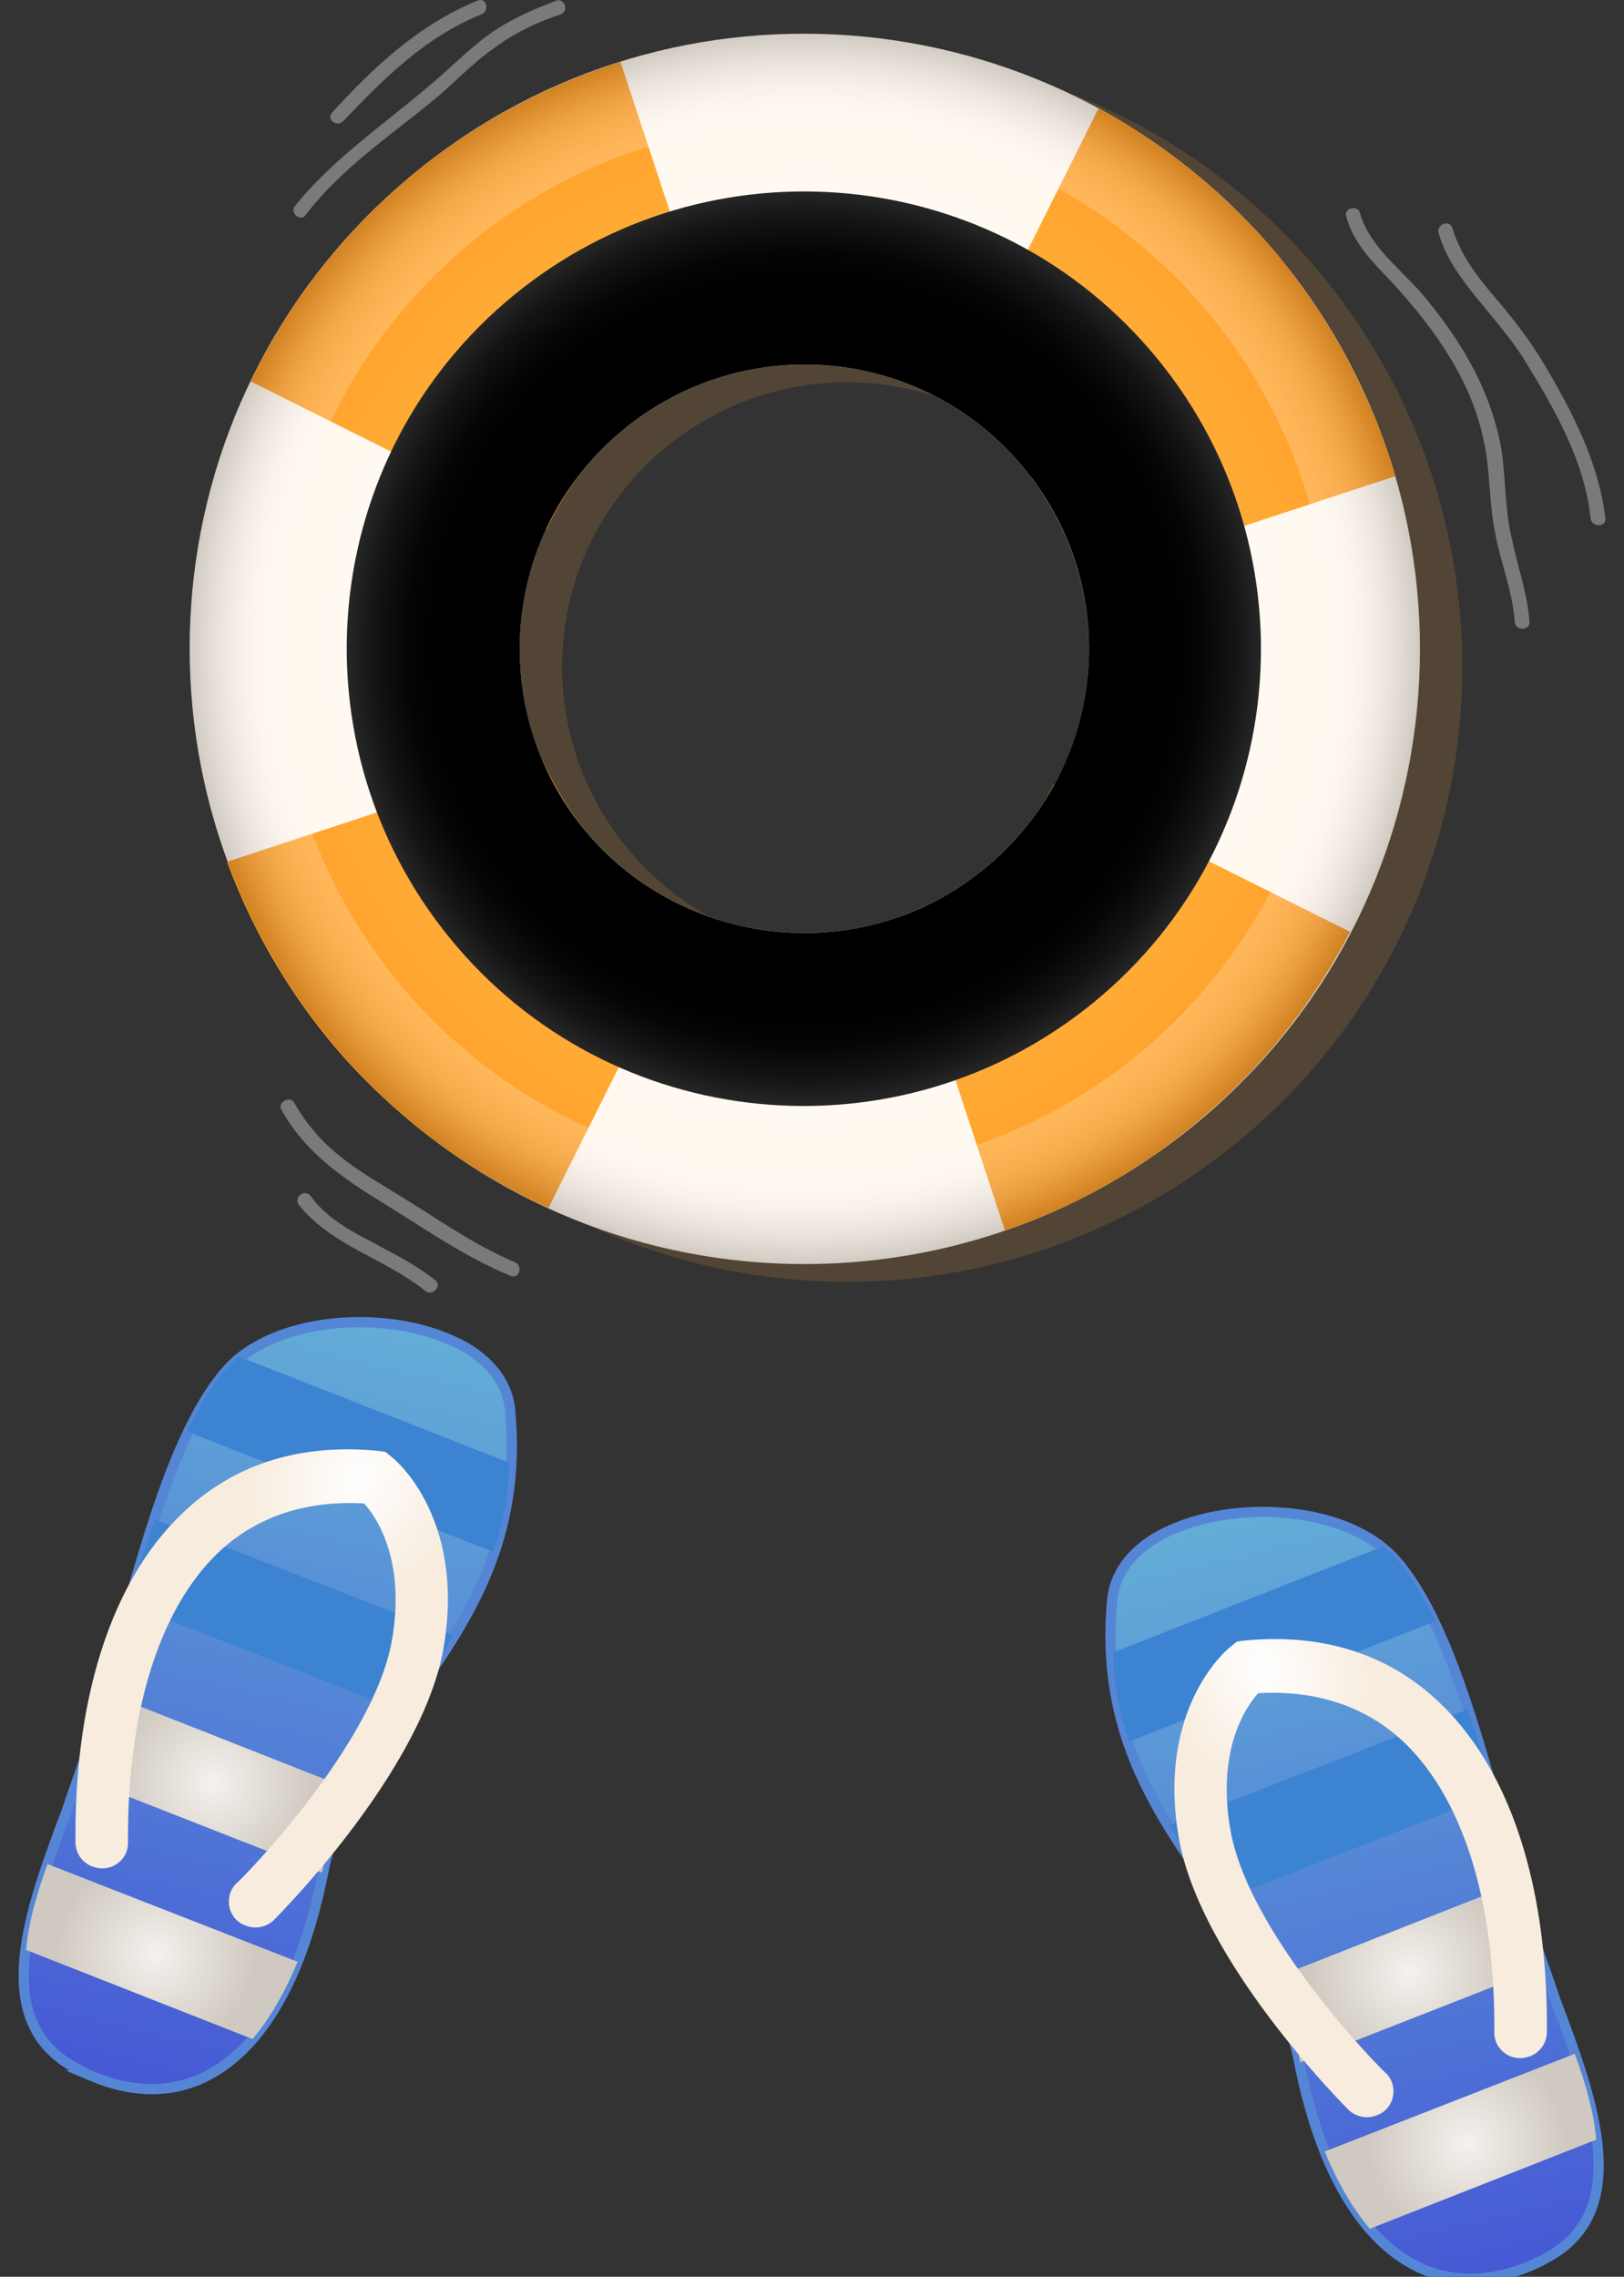 <svg xmlns="http://www.w3.org/2000/svg" width="274" height="384" fill="none"><rect width="100%" height="100%" fill="#333333" stroke="none"/><g clip-path="url(#a)"><path fill="#916A3A" fill-opacity=".33" d="M75.061 34.055C31.643 71.485 26.985 137.029 64.415 180.28c37.43 43.419 102.974 48.077 146.392 10.647 43.419-37.43 48.077-102.974 10.647-146.393C183.858 1.283 118.48-3.54 75.061 34.055M174.21 148.84c-20.129 17.301-50.406 15.138-67.706-4.991-17.302-20.129-15.139-50.405 4.99-67.706s50.406-15.139 67.707 4.99c17.301 19.963 15.138 50.406-4.991 67.707"/><path fill="url(#b)" d="M67.913 30.894c-43.419 37.43-48.077 102.974-10.647 146.393s102.974 48.076 146.393 10.646 48.077-102.974 10.647-146.392C176.709-1.712 111.165-6.536 67.913 30.894m99.148 114.785c-19.963 17.301-50.24 15.138-67.707-4.824-17.3-20.129-15.138-50.406 4.991-67.707s50.405-15.138 67.706 4.99c17.301 20.13 15.139 50.24-4.99 67.541"/><path fill="url(#c)" d="M167.064 145.679c-4.492 3.993-9.649 6.821-14.972 8.817l17.467 53.068c12.144-4.159 23.623-10.647 33.937-19.63 10.314-8.817 18.299-19.298 24.287-30.776l-49.906-24.953c-2.662 4.99-6.155 9.648-10.813 13.474m-75.692-17.8-53.067 17.468a104.2 104.2 0 0 0 18.798 31.94c10.148 11.645 22.291 20.462 35.434 26.45l24.953-49.906c-6.821-2.828-12.976-7.154-18.133-12.976-3.327-3.993-5.989-8.484-7.985-12.976M42.297 64.332l49.907 24.953c2.828-5.989 6.82-11.645 12.144-16.303s11.478-7.819 17.8-9.649l-17.468-52.9C91.538 14.59 78.895 21.411 67.916 30.893c-11.146 9.649-19.63 20.96-25.619 33.438m143.066-46.08L160.41 68.157a43.6 43.6 0 0 1 11.644 9.815c5.157 5.989 8.485 12.809 10.314 19.796l53.068-17.467c-4.159-13.808-11.146-27.116-21.127-38.761-8.484-9.649-18.299-17.467-28.946-23.29"/><path fill="url(#d)" d="M67.913 30.894c-43.419 37.43-48.077 102.974-10.647 146.393s102.974 48.076 146.393 10.646 48.077-102.974 10.647-146.392C176.709-1.712 111.165-6.536 67.913 30.894m125.765 145.561c-37.098 31.94-92.993 27.948-125.1-9.15-31.94-36.931-27.781-92.992 9.15-124.932 37.097-32.107 92.993-27.948 125.099 9.149 31.94 36.93 27.948 92.993-9.149 124.933" opacity=".2"/><path fill="url(#e)" d="M87.705 53.85c-30.61 26.451-34.103 72.865-7.486 103.64 26.45 30.61 72.863 34.103 103.639 7.486 30.609-26.45 34.103-72.863 7.486-103.64-26.617-30.608-73.03-33.936-103.64-7.485m79.351 91.829c-19.962 17.301-50.239 15.138-67.706-4.824-17.301-20.129-15.139-50.406 4.99-67.707s50.406-15.138 67.707 4.99c17.301 19.963 15.138 50.24-4.991 67.541" opacity=".1"/><path fill="url(#f)" d="M85.218 51.023c-32.273 27.781-35.766 76.523-7.985 108.796 27.782 32.273 76.524 35.767 108.797 7.985 32.273-27.781 35.766-76.523 7.985-108.796-27.782-32.273-76.524-35.766-108.797-7.985m81.847 94.656c-19.963 17.301-50.239 15.138-67.706-4.824-17.301-20.129-15.139-50.406 4.99-67.707s50.406-15.138 67.707 4.99c17.301 19.963 15.138 50.24-4.991 67.541" style="mix-blend-mode:screen"/><path fill="#fff" d="M229.439 35.885c-.333-1.331-2.662-.832-2.329.499 1.164 4.658 4.658 7.985 7.818 11.312 3.66 3.992 7.154 8.318 9.815 12.81 2.662 4.325 4.658 9.149 5.657 14.14.998 4.657.831 9.482 1.663 14.14.832 5.49 3.161 10.647 3.494 16.136.166 1.497 2.495 1.497 2.495 0-.333-4.824-1.996-9.316-2.995-14.14-1.164-4.824-.998-9.649-1.663-14.473-1.664-10.314-6.987-19.13-13.641-26.95-3.66-4.158-8.817-7.985-10.314-13.474m13.308 3.493c1.165 4.16 3.826 7.653 6.488 10.98 2.828 3.493 5.822 6.82 8.151 10.646 4.991 8.152 9.982 16.802 10.98 26.45.166 1.498 2.662 1.498 2.495 0-1.164-9.648-5.656-18.132-10.48-26.283-2.329-3.826-4.991-7.32-7.985-10.813s-5.989-7.32-7.32-11.812c-.499-1.663-2.828-.665-2.329.832M66.743 201.242c-3.16-1.996-6.488-3.826-9.482-6.322-3.16-2.495-5.656-5.489-7.652-8.983-.666-1.164-2.828 0-2.163 1.165 3.992 7.319 10.647 11.811 17.467 15.97 6.987 4.325 13.641 8.983 21.294 12.144 1.497.499 1.996-1.83.665-2.329-7.153-2.995-13.475-7.653-20.129-11.645m-14.306.499c-.998-1.331-2.995.166-1.997 1.497 5.656 6.987 14.473 8.983 21.294 14.473 1.164.998 2.994-.832 1.663-1.83-3.327-2.661-7.153-4.491-10.813-6.488-3.826-1.996-7.652-4.159-10.147-7.652M93.859.118C89.867 1.616 86.04 3.28 82.547 5.774c-3.66 2.662-6.82 5.99-10.48 8.984-7.653 6.487-15.97 12.144-22.292 19.962-.998 1.165.998 2.828 1.83 1.497 5.822-7.652 13.974-13.142 21.293-19.13 3.494-2.828 6.654-6.322 10.48-8.984 3.328-2.495 7.154-4.325 11.147-5.656 1.497-.499.831-2.828-.666-2.329M57.926 20.414C64.746 13.26 71.9 6.107 81.216 2.447c1.497-.665.832-2.994-.665-2.329-9.815 3.993-17.468 11.146-24.455 18.799-1.164 1.164.666 2.661 1.83 1.497" opacity=".35"/><path fill="url(#g)" stroke="#5586D6" stroke-miterlimit="10" stroke-width="1.725" d="M258.448 382.061c-7.241 3.078-14.12 3.078-20.094-.181-9.052-4.887-15.75-16.654-19.189-34.214-2.173-10.862-8.147-19.37-14.483-28.422-9.413-13.396-19.189-27.154-17.016-49.602.543-4.888 4.163-9.232 10.318-11.767 11.224-4.888 29.508-3.801 37.473 5.25 8.509 9.595 13.94 29.87 18.827 47.792 1.63 5.793 3.078 11.405 4.526 15.931 1.086 3.258 2.353 6.698 3.621 10.499 6.336 16.836 13.396 35.844-1.811 43.628-.543.362-1.448.724-2.172 1.086Z"/><path fill="#3C83D1" d="M197.258 307.839c2.353 3.983 5.069 7.604 7.603 11.405.362.543.724.905.905 1.449l46.163-18.103c-1.268-4.888-2.716-9.776-4.345-14.302z"/><path fill="url(#h)" d="M214.273 333.908c2.354 4.344 4.164 8.87 5.069 13.758v.181l41.094-16.112-1.629-4.887c-.905-2.897-1.811-6.155-2.716-9.414z"/><path fill="#3C83D1" d="m190.559 293.719 51.594-20.275c-1.992-4.164-4.164-7.784-6.517-10.5l-2.173-2.172-45.619 17.922c0 5.612 1.086 10.499 2.715 15.025"/><path fill="url(#i)" d="m265.688 346.399-42.18 16.473q3.258 7.875 7.603 13.034l38.197-15.025c-.362-4.526-1.81-9.595-3.62-14.482"/><path fill="url(#j)" d="M258.272 346.761c-.543.181-1.087.362-1.811.362a4.37 4.37 0 0 1-3.077-1.267c-.905-.906-1.267-1.992-1.267-3.078.181-22.267-5.431-39.826-15.569-49.24-6.336-5.793-14.482-8.508-24.258-7.965-1.991 2.172-7.06 9.413-4.707 22.99 3.078 17.922 25.888 40.913 26.25 41.094.905.905 1.267 1.992 1.267 3.078a4.37 4.37 0 0 1-1.267 3.077 3.95 3.95 0 0 1-1.449.905c-1.629.724-3.62.362-4.887-.905-1.087-1.086-24.983-25.163-28.603-45.8-3.802-21.905 8.146-31.861 8.689-32.223l1.087-.906 1.267-.181c13.034-1.267 24.077 2.173 32.585 10.138 12.129 11.224 18.646 30.956 18.465 55.757 0 1.991-1.086 3.44-2.715 4.164"/><path fill="url(#k)" stroke="#5586D6" stroke-miterlimit="10" stroke-width="1.725" d="M15.27 350.061c7.242 3.078 14.121 3.078 20.095-.181 9.051-4.887 15.75-16.654 19.19-34.214 2.172-10.862 8.145-19.37 14.482-28.422 9.413-13.396 19.188-27.154 17.016-49.602-.543-4.888-4.163-9.232-10.318-11.767-11.224-4.888-29.508-3.801-37.473 5.25-8.509 9.595-13.94 29.87-18.828 47.792-1.629 5.793-3.077 11.405-4.525 15.931-1.087 3.258-2.354 6.698-3.62 10.499-6.337 16.836-13.397 35.844 1.81 43.628.543.362 1.448.724 2.172 1.086Z"/><path fill="#3C83D1" d="M76.46 275.839c-2.352 3.983-5.068 7.604-7.602 11.405-.362.543-.724.905-.906 1.449L21.79 270.59c1.267-4.888 2.716-9.776 4.345-14.302z"/><path fill="url(#l)" d="M59.445 301.908c-2.353 4.344-4.163 8.87-5.069 13.758v.181l-41.093-16.112 1.629-4.887c.905-2.897 1.81-6.155 2.716-9.414z"/><path fill="#3C83D1" d="m83.16 261.719-51.594-20.275c1.991-4.164 4.164-7.784 6.517-10.5l2.173-2.172 45.619 17.922c0 5.612-1.086 10.499-2.715 15.025"/><path fill="url(#m)" d="m8.031 314.399 42.18 16.473q-3.258 7.875-7.603 13.034L4.41 328.881c.362-4.526 1.81-9.595 3.62-14.482"/><path fill="url(#n)" d="M15.447 314.761c.543.181 1.086.362 1.81.362a4.37 4.37 0 0 0 3.078-1.267c.905-.906 1.267-1.992 1.267-3.078-.18-22.267 5.431-39.826 15.569-49.24 6.336-5.793 14.482-8.508 24.258-7.965 1.99 2.172 7.06 9.413 4.706 22.99-3.077 17.922-25.887 40.913-26.249 41.094-.905.905-1.267 1.992-1.267 3.078 0 1.267.543 2.353 1.267 3.077.362.362.905.724 1.448.905 1.63.724 3.62.362 4.888-.905 1.086-1.086 24.982-25.163 28.603-45.8 3.801-21.905-8.147-31.861-8.69-32.223l-1.086-.906-1.267-.181c-13.034-1.267-24.077 2.173-32.585 10.138-12.13 11.224-18.646 30.956-18.465 55.757 0 1.991 1.086 3.44 2.715 4.164"/></g><defs><radialGradient id="b" cx="0" cy="0" r="1" gradientTransform="rotate(-40.836 214.804 -127.607)scale(872.83)" gradientUnits="userSpaceOnUse"><stop stop-color="#fff"/><stop offset="1" stop-color="#FFBB5A"/></radialGradient><radialGradient id="c" cx="0" cy="0" r="1" gradientTransform="rotate(-40.836 214.805 -127.611)scale(159.783)" gradientUnits="userSpaceOnUse"><stop stop-color="#FFD261"/><stop offset="1" stop-color="#FF8006"/></radialGradient><radialGradient id="d" cx="0" cy="0" r="1" gradientTransform="rotate(-40.836 214.804 -127.607)scale(103.748)" gradientUnits="userSpaceOnUse"><stop offset=".85" stop-color="#fff"/><stop offset=".868" stop-color="#FBFBFB"/><stop offset=".887" stop-color="#EEE"/><stop offset=".906" stop-color="#D9D9D9"/><stop offset=".925" stop-color="#BCBCBC"/><stop offset=".945" stop-color="#969696"/><stop offset=".964" stop-color="#686868"/><stop offset=".984" stop-color="#323232"/><stop offset="1"/></radialGradient><radialGradient id="e" cx="0" cy="0" r="1" gradientTransform="rotate(-40.836 214.801 -127.6)scale(73.422)" gradientUnits="userSpaceOnUse"><stop offset=".656"/><stop offset=".695" stop-color="#2A2A2A"/><stop offset=".758" stop-color="#6A6A6A"/><stop offset=".819" stop-color="#9F9F9F"/><stop offset=".875" stop-color="#C9C9C9"/><stop offset=".925" stop-color="#E6E6E6"/><stop offset=".969" stop-color="#F9F9F9"/><stop offset="1" stop-color="#fff"/></radialGradient><radialGradient id="f" cx="0" cy="0" r="1" gradientTransform="rotate(-40.836 214.806 -127.613)scale(108.871)" gradientUnits="userSpaceOnUse"><stop offset=".572"/><stop offset=".615" stop-color="#050505"/><stop offset=".668" stop-color="#141414"/><stop offset=".726" stop-color="#2E2E2E"/><stop offset=".788" stop-color="#515151"/><stop offset=".853" stop-color="#7E7E7E"/><stop offset=".921" stop-color="#B5B5B5"/><stop offset=".99" stop-color="#F5F5F5"/><stop offset="1" stop-color="#fff"/></radialGradient><radialGradient id="h" cx="0" cy="0" r="1" gradientTransform="rotate(-21.466 996.33 -460.698)scale(16.872)" gradientUnits="userSpaceOnUse"><stop stop-color="#F6F1ED"/><stop offset="1" stop-color="#CFC9C1"/></radialGradient><radialGradient id="i" cx="0" cy="0" r="1" gradientTransform="rotate(-21.466 1077.428 -471.93)scale(16.85)" gradientUnits="userSpaceOnUse"><stop stop-color="#F6F1ED"/><stop offset="1" stop-color="#CFC9C1"/></radialGradient><radialGradient id="j" cx="0" cy="0" r="1" gradientTransform="matrix(9.5 20 -16.045 7.621 213.18 281.29)" gradientUnits="userSpaceOnUse"><stop stop-color="#fff"/><stop offset="1" stop-color="#F7ECDE"/></radialGradient><radialGradient id="l" cx="0" cy="0" r="1" gradientTransform="rotate(-158.534 46.5 146.915)scale(16.872)" gradientUnits="userSpaceOnUse"><stop stop-color="#F6F1ED"/><stop offset="1" stop-color="#CFC9C1"/></radialGradient><radialGradient id="m" cx="0" cy="0" r="1" gradientTransform="rotate(-158.534 44.37 162.287)scale(16.85)" gradientUnits="userSpaceOnUse"><stop stop-color="#F6F1ED"/><stop offset="1" stop-color="#CFC9C1"/></radialGradient><radialGradient id="n" cx="0" cy="0" r="1" gradientTransform="matrix(-9.5 20 -16.045 -7.621 60.54 249.29)" gradientUnits="userSpaceOnUse"><stop stop-color="#fff"/><stop offset="1" stop-color="#F7ECDE"/></radialGradient><linearGradient id="g" x1="197.626" x2="245.395" y1="187.271" y2="394.315" gradientUnits="userSpaceOnUse"><stop stop-color="#71D8D8"/><stop offset="1" stop-color="#4453D5"/></linearGradient><linearGradient id="k" x1="76.092" x2="28.323" y1="155.271" y2="362.315" gradientUnits="userSpaceOnUse"><stop stop-color="#71D8D8"/><stop offset="1" stop-color="#4453D5"/></linearGradient><clipPath id="a"><path fill="#fff" d="M0 0h274v384H0z"/></clipPath></defs></svg>